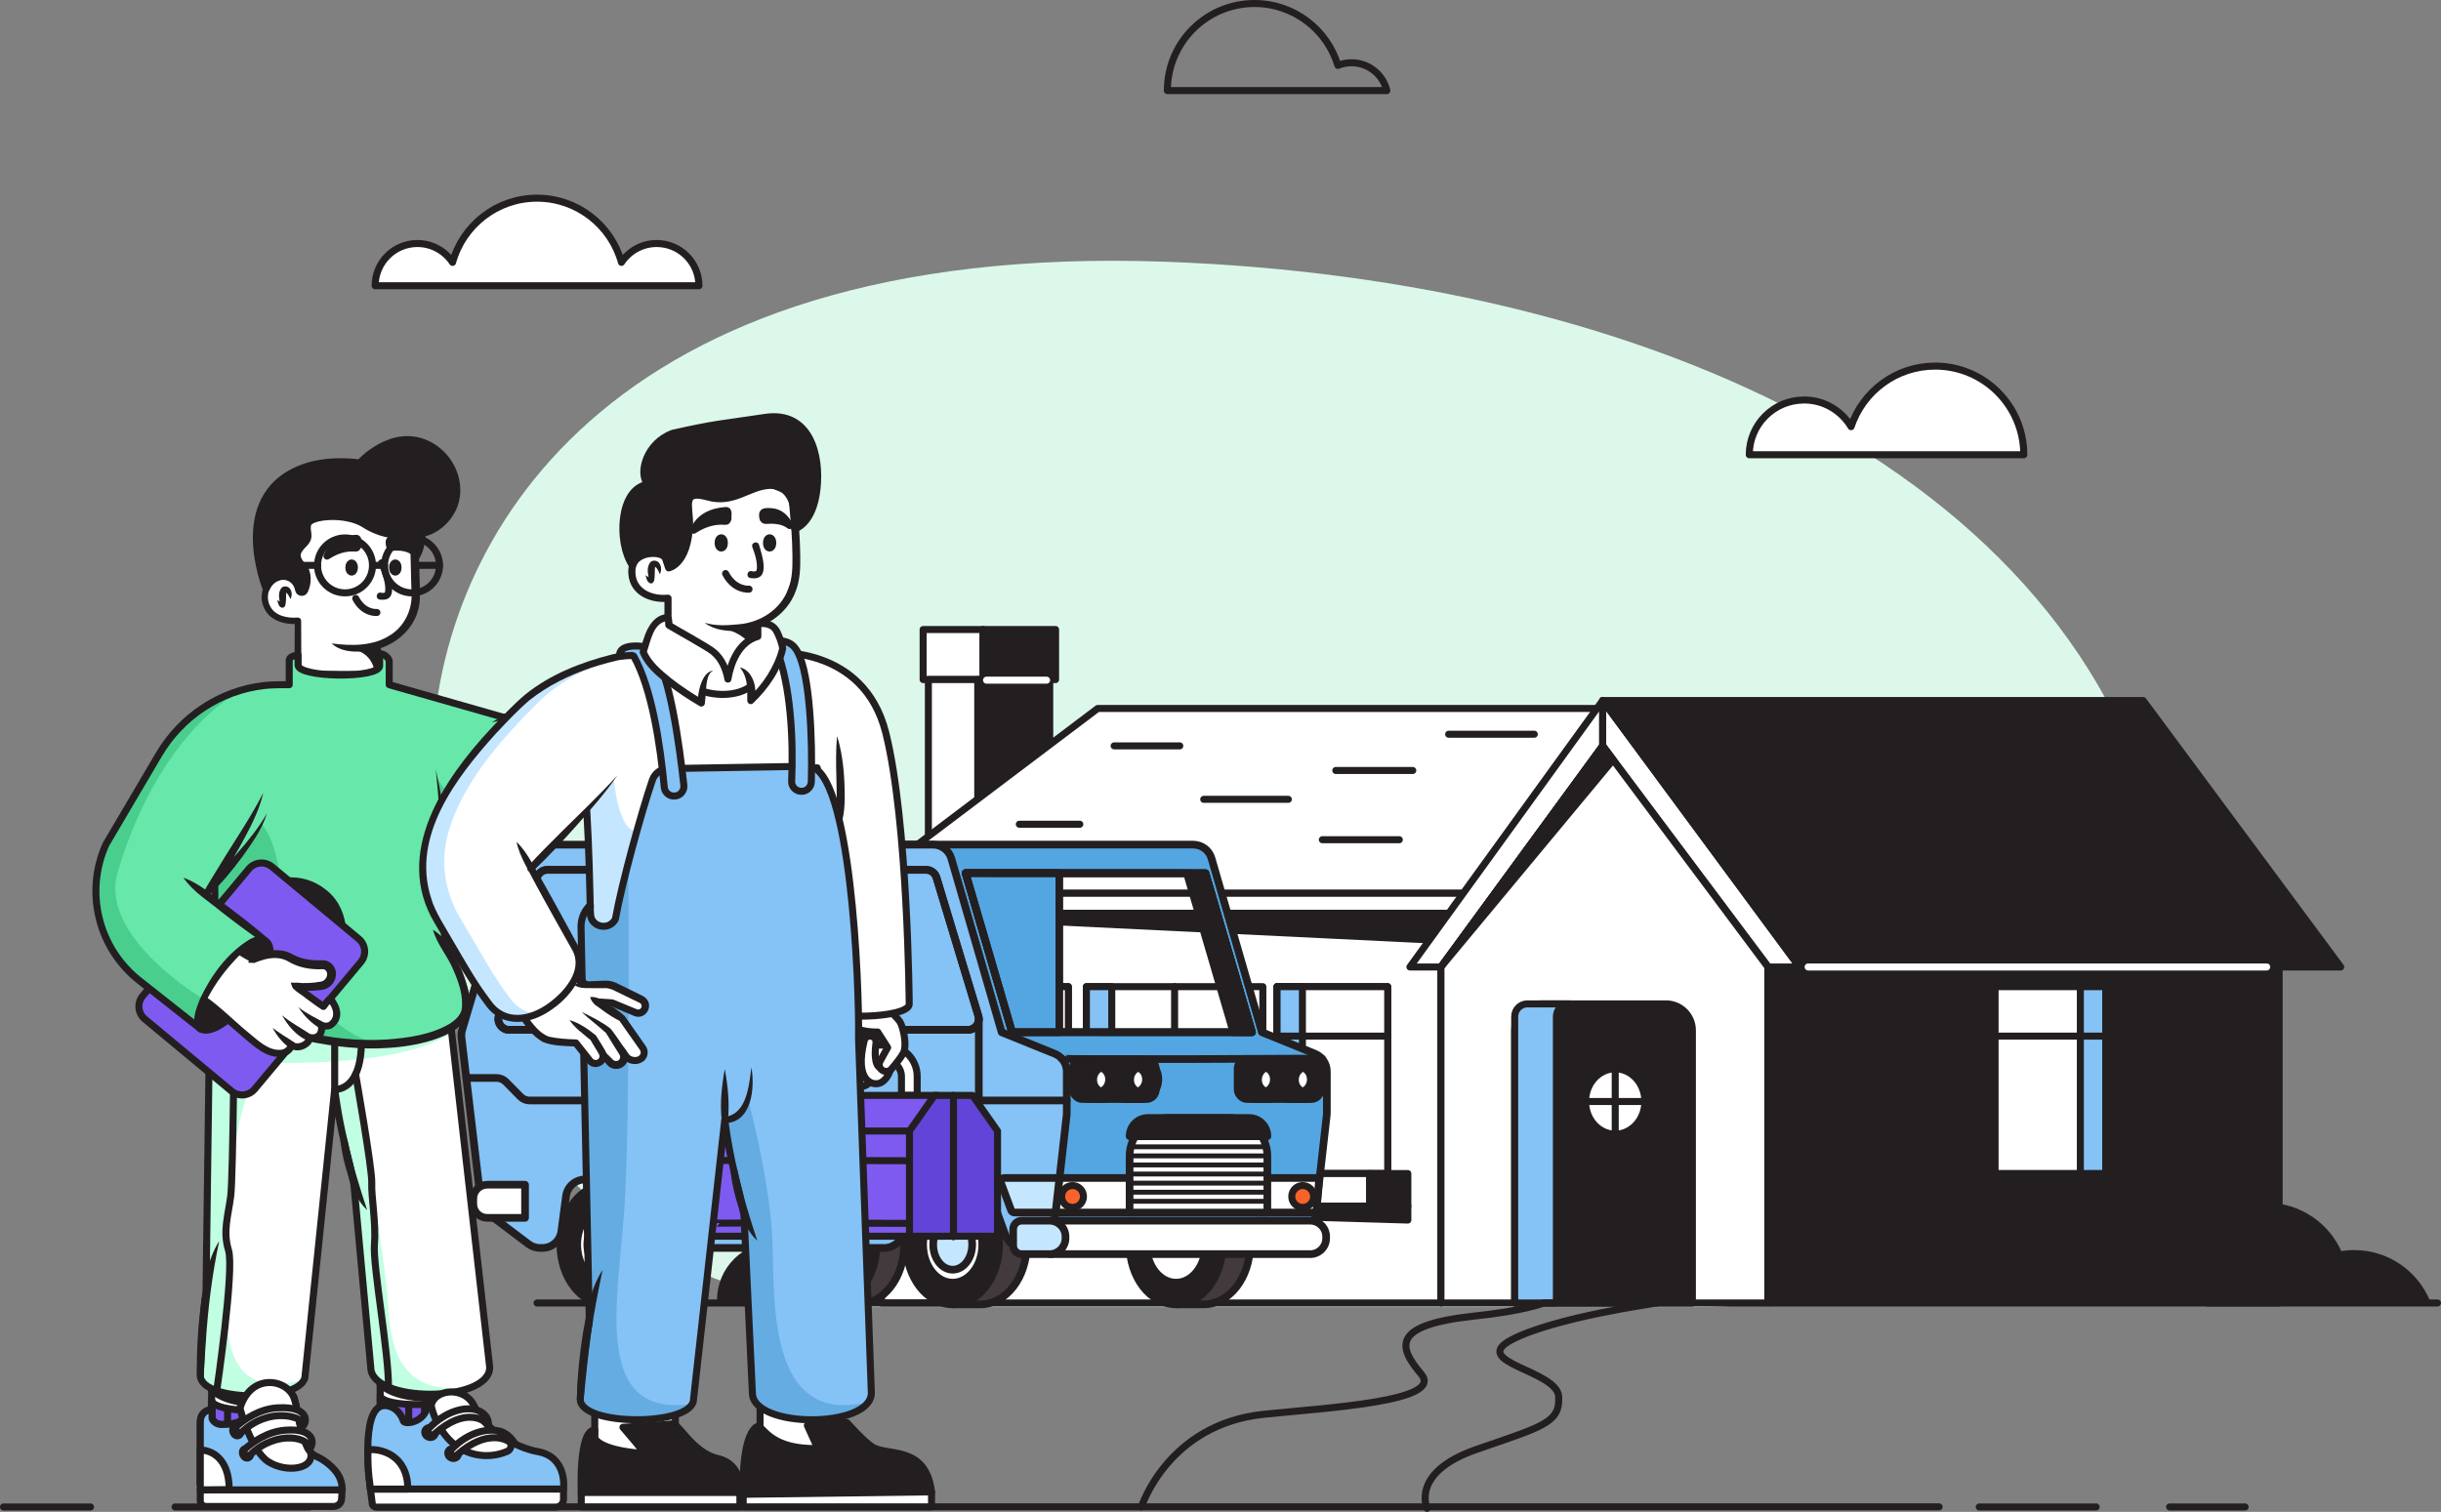 <?xml version="1.0" encoding="UTF-8"?>
<svg id="Layer_2" data-name="Layer 2" xmlns="http://www.w3.org/2000/svg" viewBox="0 0 693.77 429.83">
  <rect x="0" y="0" width="693.77" height="429.83" fill="#808080" stroke="none"/>
  <defs>
    <style>
      .cls-1 {
        fill: #6144d8;
      }

      .cls-1, .cls-2, .cls-3, .cls-4, .cls-5, .cls-6, .cls-7, .cls-8, .cls-9, .cls-10, .cls-11, .cls-12, .cls-13, .cls-14, .cls-15, .cls-16 {
        stroke-linecap: round;
        stroke-linejoin: round;
      }

      .cls-1, .cls-2, .cls-3, .cls-4, .cls-5, .cls-6, .cls-7, .cls-8, .cls-12 {
        stroke-width: 2px;
      }

      .cls-1, .cls-2, .cls-3, .cls-4, .cls-5, .cls-6, .cls-8, .cls-9, .cls-10, .cls-11, .cls-12, .cls-13, .cls-14, .cls-15, .cls-16 {
        stroke: #231f20;
      }

      .cls-2, .cls-11, .cls-17 {
        fill: #231f20;
      }

      .cls-3, .cls-14, .cls-18 {
        fill: #85c2f6;
      }

      .cls-4 {
        fill: #7f5af0;
      }

      .cls-5, .cls-15, .cls-19 {
        fill: #fff;
      }

      .cls-6 {
        fill: #ff4040;
      }

      .cls-7 {
        stroke: #fff;
      }

      .cls-7, .cls-8, .cls-16 {
        fill: none;
      }

      .cls-9, .cls-10, .cls-11, .cls-13, .cls-14, .cls-15, .cls-16 {
        stroke-width: 2.18px;
      }

      .cls-9, .cls-20 {
        fill: #c5e6ff;
      }

      .cls-10 {
        fill: #423a3d;
      }

      .cls-12 {
        fill: #f9632a;
      }

      .cls-13 {
        fill: #54a6e2;
      }

      .cls-21 {
        fill: #49ce8e;
      }

      .cls-21, .cls-18, .cls-17, .cls-20, .cls-22, .cls-23, .cls-24, .cls-19, .cls-25 {
        stroke-width: 0px;
      }

      .cls-22 {
        fill: #dcf8ea;
      }

      .cls-23 {
        fill: #c0ffe1;
      }

      .cls-24 {
        fill: #64ace2;
      }

      .cls-25 {
        fill: #67e8aa;
      }
    </style>
  </defs>
  <g id="Service_Providers" data-name="Service Providers">
    <g>
      <path class="cls-22" d="m482.22,371.6h-239.87c-119.38-6.71-119.8-145.92-119.38-158.6,1.91-58.28,47.93-144.4,208.41-138.58,136.3,4.95,263.49,60.5,284.6,173.34,2.39,12.77,1.44,25.54-2.23,38.12-14.73,50.51-69.41,85.71-131.51,85.71Z"/>
      <g>
        <path class="cls-2" d="m220.35,354.07c5.68,0,10.64,3.04,13.36,7.59,3.33-10.01,12.78-17.22,23.9-17.22,13.91,0,25.19,11.28,25.19,25.2h-46.9s-3.49,0-3.49,0h-27.63c0-8.59,6.96-15.56,15.56-15.56Z"/>
        <g>
          <rect class="cls-2" x="502.62" y="274.91" width="145.15" height="95.53"/>
          <g>
            <rect class="cls-5" x="262.37" y="178.97" width="17.03" height="14.23"/>
            <rect class="cls-5" x="263.86" y="193.2" width="14.06" height="51.69"/>
            <rect class="cls-2" x="277.92" y="193.2" width="20.43" height="51.69"/>
            <rect class="cls-2" x="279.4" y="178.97" width="20.61" height="14.23"/>
          </g>
          <polygon class="cls-5" points="458.85 201.42 311.98 201.42 242.42 253.95 458.85 253.95 458.85 201.42"/>
          <rect class="cls-5" x="242.42" y="253.95" width="216.43" height="5.72"/>
          <rect class="cls-5" x="250.52" y="259.67" width="159.02" height="110.77"/>
          <polygon class="cls-2" points="250.52 259.67 418.14 267.78 418.14 259.67 250.52 259.67"/>
          <rect class="cls-5" x="272.2" y="280.51" width="31.45" height="53.12"/>
          <rect class="cls-5" x="272.2" y="280.51" width="7.21" height="53.12"/>
          <rect class="cls-5" x="272.2" y="280.51" width="31.45" height="53.12"/>
          <rect class="cls-3" x="272.2" y="280.51" width="7.21" height="53.12"/>
          <rect class="cls-5" x="308.77" y="280.51" width="50.15" height="53.12"/>
          <rect class="cls-3" x="308.77" y="280.51" width="7.21" height="53.12"/>
          <line class="cls-5" x1="272.2" y1="308.98" x2="303.64" y2="308.98"/>
          <rect class="cls-5" x="362.96" y="280.51" width="31.45" height="53.12"/>
          <rect class="cls-5" x="362.96" y="280.51" width="7.21" height="53.12"/>
          <rect class="cls-5" x="362.96" y="280.51" width="31.45" height="53.12"/>
          <rect class="cls-3" x="362.96" y="280.51" width="7.21" height="53.12"/>
          <line class="cls-5" x1="362.96" y1="294.57" x2="394.41" y2="294.57"/>
          <rect class="cls-5" x="567.03" y="280.51" width="31.45" height="53.12"/>
          <rect class="cls-5" x="591.27" y="280.51" width="7.21" height="53.12"/>
          <rect class="cls-5" x="567.03" y="280.51" width="31.45" height="53.12"/>
          <rect class="cls-3" x="591.27" y="280.51" width="7.21" height="53.12"/>
          <line class="cls-5" x1="598.48" y1="294.57" x2="567.03" y2="294.57"/>
          <line class="cls-5" x1="333.84" y1="280.51" x2="333.84" y2="333.64"/>
          <rect class="cls-5" x="267.43" y="333.64" width="121.85" height="9.29"/>
          <rect class="cls-2" x="389.29" y="333.64" width="10.84" height="9.29"/>
          <polygon class="cls-2" points="267.43 342.93 400.13 346.86 400.13 342.93 267.43 342.93"/>
          <polygon class="cls-5" points="455.51 212.05 455.51 199.15 400.72 274.91 409.54 274.91 455.51 212.05"/>
          <polygon class="cls-5" points="455.51 212.05 455.51 199.15 511.43 274.91 502.62 274.91 455.51 212.05"/>
          <polygon class="cls-2" points="455.51 199.15 609.11 199.15 665.27 274.91 511.43 274.91 455.51 199.15"/>
          <polygon class="cls-5" points="502.44 370.44 409.54 370.44 409.54 274.91 455.51 212.05 502.44 274.91 502.44 370.44"/>
          <path class="cls-2" d="m473.48,285.4h-35.45c-4.16,0-7.53,3.37-7.53,7.53v77.52s50.5,0,50.5,0v-77.52c0-4.16-3.37-7.53-7.53-7.53Z"/>
          <path class="cls-3" d="m445.96,285.4h-11.85c-2,0-3.61,1.62-3.61,3.61v81.43h11.85v-81.43c0-2,1.62-3.61,3.61-3.61Z"/>
          <g>
            <ellipse class="cls-5" cx="459.07" cy="313.15" rx="8.43" ry="9.29"/>
            <line class="cls-5" x1="459.07" y1="303.86" x2="459.07" y2="322.44"/>
            <line class="cls-5" x1="450.64" y1="313.15" x2="467.5" y2="313.15"/>
          </g>
          <line class="cls-7" x1="513.9" y1="274.91" x2="644.24" y2="274.91"/>
          <line class="cls-5" x1="316.66" y1="212.05" x2="335.31" y2="212.05"/>
          <line class="cls-5" x1="342.12" y1="227.25" x2="366.17" y2="227.25"/>
          <line class="cls-5" x1="379.65" y1="219.05" x2="401.53" y2="219.05"/>
          <line class="cls-2" x1="289.71" y1="234.33" x2="306.9" y2="234.33"/>
          <line class="cls-2" x1="321.43" y1="243.21" x2="336.36" y2="243.21"/>
          <line class="cls-2" x1="375.83" y1="238.73" x2="397.7" y2="238.73"/>
          <line class="cls-2" x1="411.73" y1="208.74" x2="436.07" y2="208.74"/>
          <line class="cls-2" x1="263.95" y1="250.31" x2="278.95" y2="250.31"/>
          <polygon class="cls-2" points="409.54 274.91 458.47 216.01 455.51 212.05 409.54 274.91"/>
        </g>
        <path class="cls-2" d="m689.69,370.13c-3.37-8.07-11.33-13.74-20.62-13.74-1.45,0-2.87.14-4.24.41-3.34-8.13-11.33-13.86-20.66-13.86-12.33,0-22.33,10-22.33,22.33,0,1.67.19,3.3.54,4.87h67.32Z"/>
        <line class="cls-7" x1="280.39" y1="193.37" x2="297.46" y2="193.37"/>
      </g>
      <g>
        <path class="cls-8" d="m324.4,428.43s7.49-23.56,34.86-26.36c18.38-1.88,51.25-3.68,44.66-11.43-6.58-7.74-8.45-13.91,14.89-16.46,14.46-1.5,19.94-3.74,19.94-3.74h32.25s-29.43,4.11-41.46,10.5c-12.02,6.39,13.03,8.64,13.46,16.09s-4.44,8.49-23.33,15.03c-18.9,6.54-14.08,16.76-14.08,16.76"/>
        <line class="cls-6" x1="627.38" y1="370.44" x2="692.77" y2="370.44"/>
        <line class="cls-6" x1="273.36" y1="370.44" x2="152.63" y2="370.44"/>
        <g>
          <line class="cls-6" x1="551.13" y1="428.4" x2="107.1" y2="428.4"/>
          <line class="cls-6" x1="88.01" y1="428.43" x2="49.76" y2="428.43"/>
          <line class="cls-6" x1="25.72" y1="428.43" x2="1" y2="428.43"/>
          <line class="cls-6" x1="562.53" y1="428.43" x2="595.76" y2="428.43"/>
          <line class="cls-6" x1="616.64" y1="428.43" x2="638.11" y2="428.43"/>
        </g>
      </g>
      <g>
        <g>
          <path class="cls-10" d="m342.1,336.81h-7.85v3.34c-3.24,3.1-5.34,8.07-5.34,13.67s2.1,10.57,5.34,13.67v3.34h7.85c7.29,0,13.19-7.61,13.19-17s-5.91-17-13.19-17Z"/>
          <ellipse class="cls-11" cx="334.25" cy="353.82" rx="13.19" ry="17"/>
          <ellipse class="cls-15" cx="334.25" cy="353.82" rx="8.41" ry="10.84"/>
        </g>
        <path class="cls-13" d="m373.74,299.57l-15.09-6.11-14.31-49.41c-.67-2.33-2.81-3.93-5.24-3.93h-145.31c-2.41,0-4.54,1.59-5.23,3.9l-14.44,48.79c-.21.71-.27,1.45-.19,2.19l5.47,46.33c.17,1.48.94,2.82,2.13,3.71l11.45,8.64c.95.71,2.1,1.1,3.28,1.1h.65c2.74,0,5.05-2.03,5.4-4.74l1.32-9.98c.36-2.71,2.67-4.74,5.4-4.74h8.9c2.29,0,4.34,1.43,5.12,3.58l4.48,12.29c.78,2.15,2.83,3.58,5.12,3.58h135.29c2.77,0,5.1-2.08,5.42-4.84l3.72-32.91c.02-.2.03-.41.03-.61v-11.8c0-2.22-1.35-4.22-3.41-5.05Zm-86.08-6.13l-13.22-45.21,68.17.02,13.22,45.21-68.17-.02Z"/>
        <g>
          <path class="cls-10" d="m278.62,336.81h-7.85v3.34c-3.24,3.1-5.34,8.07-5.34,13.67s2.1,10.57,5.34,13.67v3.34h7.85c7.29,0,13.19-7.61,13.19-17s-5.91-17-13.19-17Z"/>
          <ellipse class="cls-11" cx="270.77" cy="353.82" rx="13.19" ry="17"/>
          <ellipse class="cls-15" cx="270.77" cy="353.82" rx="8.41" ry="10.84"/>
          <ellipse class="cls-9" cx="270.77" cy="353.82" rx="5.54" ry="7.15"/>
        </g>
        <g>
          <path class="cls-10" d="m243.79,336.81h-7.85v3.34c-3.24,3.1-5.34,8.07-5.34,13.67s2.1,10.57,5.34,13.67v3.34h7.85c7.29,0,13.19-7.61,13.19-17s-5.91-17-13.19-17Z"/>
          <ellipse class="cls-11" cx="235.94" cy="353.82" rx="13.19" ry="17"/>
          <ellipse class="cls-15" cx="235.94" cy="353.82" rx="8.41" ry="10.84"/>
        </g>
        <g>
          <path class="cls-10" d="m180.31,336.81h-7.85v3.34c-3.24,3.1-5.34,8.07-5.34,13.67s2.1,10.57,5.34,13.67v3.34h7.85c7.29,0,13.19-7.61,13.19-17s-5.91-17-13.19-17Z"/>
          <ellipse class="cls-11" cx="172.46" cy="353.82" rx="13.19" ry="17"/>
          <ellipse class="cls-15" cx="172.46" cy="353.82" rx="8.41" ry="10.84"/>
          <ellipse class="cls-9" cx="172.46" cy="353.82" rx="5.54" ry="7.15"/>
        </g>
        <path class="cls-14" d="m251.3,354.78h-61.41c-2.29,0-4.34-1.43-5.12-3.58l-4.48-12.29c-.78-2.15-2.83-3.58-5.12-3.58h-8.9c-2.74,0-5.05,2.03-5.4,4.74l-1.32,9.98c-.36,2.71-2.67,4.74-5.4,4.74h-.65c-1.18,0-2.34-.39-3.28-1.1l-11.45-8.64c-1.19-.9-1.96-2.24-2.13-3.71l-5.47-46.33c-.09-.73-.02-1.48.19-2.19l14.44-48.79c.69-2.32,2.81-3.9,5.23-3.9h114.11c2.43,0,4.56,1.6,5.24,3.93l14.31,49.41,15.09,6.11c2.06.83,3.41,2.83,3.41,5.05v11.8c0,.2-.01.41-.03.61l-3.72,32.91c-.31,2.76-2.64,4.84-5.42,4.84h-3.12c-2.29,0-4.34-1.43-5.12-3.58l-4.48-12.29c-.78-2.15-2.83-3.58-5.12-3.58h-9.73c-2.23,0-4.24,1.36-5.07,3.44l-4.99,12.57c-.82,2.08-2.83,3.44-5.07,3.44Z"/>
        <path class="cls-14" d="m144.72,292.79h130.39c2.07,0,3.55-1.99,2.95-3.97l-11.9-39.34c-.39-1.3-1.59-2.19-2.95-2.19h-107.63c-1.39,0-2.6.93-2.97,2.26l-10.86,39.34c-.54,1.96.93,3.9,2.97,3.9Z"/>
        <path class="cls-16" d="m234.4,247.29v92.11c0,1.24,1.01,2.25,2.25,2.25h18.84c.82,0,1.58-.45,1.97-1.17l4.24-7.79c.39-.72,1.15-1.17,1.97-1.17h12.27c1.24,0,2.25-1.01,2.25-2.25v-39.72"/>
        <polyline class="cls-16" points="187.28 247.29 187.28 292.79 187.28 341.52"/>
        <path class="cls-16" d="m303.16,312.87h-152.6c-1.01,0-1.97-.4-2.67-1.12l-4.1-4.17c-.71-.72-1.67-1.12-2.67-1.12h-8.56"/>
        <line class="cls-15" x1="260.22" y1="341.64" x2="181.28" y2="341.64"/>
        <polygon class="cls-11" points="337.35 248.25 350.57 293.46 355.83 293.46 342.61 248.25 274.44 248.23 274.44 248.23 337.35 248.25"/>
        <path class="cls-15" d="m138.44,336.81h10.79v9.42h-10.79c-2.17,0-3.93-1.76-3.93-3.93v-1.55c0-2.17,1.76-3.93,3.93-3.93Z"/>
        <path class="cls-15" d="m298.47,347.04h73.91c2.5,0,4.53,2.03,4.53,4.53v.45c0,2.5-2.03,4.53-4.53,4.53h-73.91v-9.51h0Z"/>
        <g>
          <rect class="cls-15" x="304.92" y="301.12" width="23.57" height="11.34" rx="2.65" ry="2.65"/>
          <g>
            <path class="cls-11" d="m323.57,310.53c1-1.3,1.47-3.09,1.12-4.88-.17-.88-.52-1.65-.99-2.3l.04-2h-3.98v.05c-.29.02-.59.06-.89.14-2.64.7-4.31,3.69-3.73,6.66.48,2.49,2.4,4.19,4.56,4.26h0s.01,0,.01,0c.08,0,.16,0,.24,0h3.59l.03-1.93Z"/>
            <ellipse class="cls-15" cx="323.75" cy="306.93" rx="5.54" ry="4.89" transform="translate(-4.6 608.93) rotate(-86.08)"/>
            <ellipse class="cls-15" cx="323.75" cy="306.93" rx="4.44" ry="3.92" transform="translate(-4.6 608.93) rotate(-86.08)"/>
            <path class="cls-11" d="m327.58,305.91c-.46-2.39-2.56-3.86-4.67-3.3-.06.02-.12.04-.19.06,1.3.44,2.35,1.63,2.66,3.24.45,2.32-.8,4.63-2.81,5.29.63.21,1.32.25,2.01.06,2.12-.57,3.46-2.96,2.99-5.35Z"/>
          </g>
          <g>
            <path class="cls-11" d="m324.15,310.53c1-1.3,1.47-3.09,1.12-4.88-.17-.88-.52-1.65-.99-2.3l.04-2h-3.98v.05c-.29.02-.59.06-.89.14-2.64.7-4.31,3.69-3.73,6.66.48,2.49,2.4,4.19,4.56,4.26h0s.01,0,.01,0c.08,0,.16,0,.24,0h3.59l.03-1.93Z"/>
            <ellipse class="cls-15" cx="324.33" cy="306.93" rx="5.54" ry="4.89" transform="translate(-4.06 609.52) rotate(-86.08)"/>
            <ellipse class="cls-15" cx="324.33" cy="306.93" rx="3.53" ry="3.12" transform="translate(-4.06 609.52) rotate(-86.08)"/>
            <path class="cls-11" d="m327.38,306.12c-.37-1.9-2.03-3.07-3.71-2.62-.05.01-.1.03-.15.05,1.03.35,1.87,1.3,2.12,2.57.36,1.84-.64,3.68-2.23,4.2.5.17,1.05.19,1.6.05,1.68-.45,2.75-2.35,2.38-4.25Z"/>
          </g>
          <g>
            <path class="cls-11" d="m313.65,310.53c1-1.3,1.47-3.09,1.12-4.88-.17-.88-.52-1.65-.99-2.3l.04-2h-3.98v.05c-.29.02-.59.06-.89.14-2.64.7-4.31,3.69-3.73,6.66.48,2.49,2.4,4.19,4.56,4.26h0s.01,0,.01,0c.08,0,.16,0,.24,0h3.59l.03-1.93Z"/>
            <ellipse class="cls-15" cx="313.84" cy="306.93" rx="5.54" ry="4.89" transform="translate(-13.84 599.04) rotate(-86.08)"/>
            <ellipse class="cls-15" cx="313.84" cy="306.93" rx="3.53" ry="3.12" transform="translate(-13.84 599.04) rotate(-86.08)"/>
            <path class="cls-11" d="m316.88,306.12c-.37-1.9-2.03-3.07-3.71-2.62-.05.01-.1.03-.15.05,1.03.35,1.87,1.3,2.12,2.57.36,1.84-.64,3.68-2.23,4.2.5.17,1.05.19,1.6.05,1.68-.45,2.75-2.35,2.38-4.25Z"/>
          </g>
        </g>
        <g>
          <rect class="cls-15" x="351.76" y="301.12" width="23.57" height="11.34" rx="2.65" ry="2.65"/>
          <g>
            <path class="cls-11" d="m370.41,310.53c1-1.3,1.47-3.09,1.12-4.88-.17-.88-.52-1.65-.99-2.3l.04-2h-3.98v.05c-.29.02-.59.06-.89.14-2.64.7-4.31,3.69-3.73,6.66.48,2.49,2.4,4.19,4.56,4.26h0s.01,0,.01,0c.08,0,.16,0,.24,0h3.59l.03-1.93Z"/>
            <ellipse class="cls-15" cx="370.59" cy="306.93" rx="5.54" ry="4.89" transform="translate(39.04 655.66) rotate(-86.08)"/>
            <ellipse class="cls-15" cx="370.59" cy="306.93" rx="4.44" ry="3.92" transform="translate(39.04 655.66) rotate(-86.08)"/>
            <path class="cls-11" d="m374.42,305.9c-.46-2.39-2.56-3.86-4.67-3.3-.06.02-.12.04-.19.06,1.3.44,2.35,1.63,2.66,3.24.45,2.32-.8,4.63-2.81,5.29.63.21,1.32.25,2.01.06,2.12-.57,3.46-2.96,2.99-5.35Z"/>
          </g>
          <g>
            <path class="cls-11" d="m370.99,310.53c1-1.3,1.47-3.09,1.12-4.88-.17-.88-.52-1.65-.99-2.3l.04-2h-3.98v.05c-.29.02-.59.06-.89.14-2.64.7-4.31,3.69-3.73,6.66.48,2.49,2.4,4.19,4.56,4.26h0s.01,0,.01,0c.08,0,.16,0,.24,0h3.59l.03-1.93Z"/>
            <ellipse class="cls-15" cx="371.17" cy="306.93" rx="5.54" ry="4.89" transform="translate(39.58 656.25) rotate(-86.08)"/>
            <ellipse class="cls-15" cx="371.17" cy="306.93" rx="3.53" ry="3.12" transform="translate(39.58 656.25) rotate(-86.08)"/>
            <path class="cls-11" d="m374.22,306.12c-.37-1.9-2.03-3.07-3.71-2.62-.05.01-.1.03-.15.05,1.03.35,1.87,1.3,2.12,2.57.36,1.84-.64,3.68-2.23,4.2.5.17,1.05.19,1.6.05,1.68-.45,2.75-2.35,2.38-4.25Z"/>
          </g>
          <g>
            <path class="cls-11" d="m360.49,310.53c1-1.3,1.47-3.09,1.12-4.88-.17-.88-.52-1.65-.99-2.3l.04-2h-3.98v.05c-.29.02-.59.06-.89.14-2.64.7-4.31,3.69-3.73,6.66.48,2.49,2.4,4.19,4.56,4.26h0s.01,0,.01,0c.08,0,.16,0,.24,0h3.59l.03-1.93Z"/>
            <ellipse class="cls-15" cx="360.68" cy="306.93" rx="5.54" ry="4.89" transform="translate(29.8 645.77) rotate(-86.08)"/>
            <ellipse class="cls-15" cx="360.68" cy="306.93" rx="3.53" ry="3.12" transform="translate(29.8 645.77) rotate(-86.08)"/>
            <path class="cls-11" d="m363.72,306.12c-.37-1.9-2.03-3.07-3.71-2.62-.05.01-.1.03-.15.05,1.03.35,1.87,1.3,2.12,2.57.36,1.84-.64,3.68-2.23,4.2.5.17,1.05.19,1.6.05,1.68-.45,2.75-2.35,2.38-4.25Z"/>
          </g>
        </g>
        <polygon class="cls-15" points="299.99 344.72 321.25 344.72 321.25 334.9 301.1 334.9 299.99 344.72"/>
        <path class="cls-9" d="m299.99,344.72h-11.67c-.42,0-.79-.26-.94-.65l-2.91-7.82c-.24-.66.24-1.35.94-1.35h15.7l-1.11,9.82Z"/>
        <circle class="cls-15" cx="304.83" cy="340.16" r="2.29"/>
        <circle class="cls-12" cx="304.83" cy="340.16" r="3.11"/>
        <polygon class="cls-15" points="374.14 344.72 357.15 344.72 357.15 334.9 374.95 334.9 374.14 344.72"/>
        <circle class="cls-15" cx="370.25" cy="340.16" r="2.29"/>
        <circle class="cls-12" cx="370.25" cy="340.16" r="3.11"/>
        <polygon class="cls-13" points="301.08 248.24 301.08 293.46 287.66 293.46 274.44 248.23 301.08 248.24"/>
        <path class="cls-9" d="m290.4,347.04h7.9c2.5,0,4.53,2.03,4.53,4.53v.45c0,2.5-2.03,4.53-4.53,4.53h-7.9c-1.35,0-2.44-1.09-2.44-2.44v-4.63c0-1.35,1.09-2.44,2.44-2.44Z"/>
        <g>
          <path class="cls-15" d="m331.88,317.84h17.49c5.98,0,10.83,4.85,10.83,10.83v16.06h-39.15v-16.06c0-5.98,4.85-10.83,10.83-10.83Z"/>
          <path class="cls-11" d="m355.01,317.84h-28.75c-2.87,0-5.2,2.33-5.2,5.2h39.15c0-2.87-2.33-5.2-5.2-5.2Z"/>
          <rect class="cls-17" x="321.06" y="325.34" width="39.15" height="1.39"/>
          <rect class="cls-17" x="321.06" y="327.92" width="39.15" height="1.39"/>
          <rect class="cls-17" x="321.06" y="330.5" width="39.15" height="1.39"/>
          <rect class="cls-17" x="321.06" y="333.08" width="39.15" height="1.39"/>
          <rect class="cls-17" x="321.06" y="335.67" width="39.15" height="1.39"/>
          <rect class="cls-17" x="321.06" y="338.25" width="39.15" height="1.39"/>
          <rect class="cls-17" x="321.06" y="340.83" width="39.15" height="1.39"/>
        </g>
        <path class="cls-16" d="m144.72,292.79h130.39c2.07,0,3.55-1.99,2.95-3.97l-11.9-39.34c-.39-1.3-1.59-2.19-2.95-2.19h-107.63c-1.39,0-2.6.93-2.97,2.26l-10.86,39.34c-.54,1.96.93,3.9,2.97,3.9Z"/>
        <polygon class="cls-16" points="287.66 293.44 274.44 248.23 342.61 248.25 355.83 293.46 287.66 293.44"/>
        <path class="cls-15" d="m301.72,300.94c.34.41,73.99,0,73.99,0"/>
      </g>
      <g>
        <g>
          <path class="cls-2" d="m120.1,149.84s.08,6.73-2.32,8.99l-.12-7.44,2.44-1.55Z"/>
          <g>
            <path class="cls-19" d="m107.78,183.03v8.66h-23.1v-15.24s-8.66,1-9.41-6.3c-.36-3.46,2.34-6.3,5.22-6.3,1.88,0,3.27,1.02,4.19,2.82v-5.41s-1.16-19.52-1.16-19.52l15.51-.49s18.71,8.72,18.65,8.49.28,11.48.48,19.01c.25,9.22-7.08,15.34-16.3,15.46-3.16.14-5.66-.33-7.59-1.32"/>
            <path class="cls-17" d="m107.78,183.03c1.13,2.43.81,6.05.9,8.66,0,.5-.4.9-.9.9-3.85.03-7.7.11-11.55.1h-11.55c-.54,0-.98-.45-.98-.99,0,0,.07-15.24.07-15.24,0,0,1.02.91,1.02.91-3.68.31-8.01-.8-9.68-4.41-2.61-5.05,1.87-11.86,7.65-9.49,1.27.6,2.16,1.7,2.73,2.82l-1.69.41c.14-7.09-.81-17.71-1.16-24.88-.03-.49.35-.92.84-.95.02-.02,15.51-.48,15.53-.49,1.51.4,18.09,8.02,18.88,8.26,0,0-.09-.01-.09-.01.88-.39-2.4.27-.81,2.07,3.56-1.07,1.05-.5,1.84-.82,0,1.26.14,5.17.17,6.55.06,3.24.42,10.52.33,13.68-.23,8.57-7.92,14.78-16.13,15.09-3.09.21-6.59-.03-8.93-2.28,5.72.77,11.88.8,16.78-2.44,4.24-2.74,6.35-7.7,5.89-12.66,0,0-.07-2.26-.07-2.26l-.22-9.06c-.03-1.53-.14-5.3-.12-6.8.79-.33-1.72.22,1.85-.85,1.58,1.8-1.72,2.47-.84,2.08l-.12-.02c-.14-.04-.12-.03-.21-.06-6.31-2.74-12.38-5.76-18.55-8.76,0,0,.41.08.4.08,0,0-15.51.49-15.51.49l.86-.95c.25,4.18.87,14.69,1.11,18.72.1,2.08.03,4.18.05,6.27,0,.49-.39.9-.88.9-.35,0-.66-.2-.81-.49-.84-1.8-2.67-2.79-4.55-2.14-2.9.92-3.95,4.62-2.61,7.24,1.34,2.87,4.9,3.59,7.85,3.36.54-.06,1.02.37,1.02.91,0,0,.07,15.24.07,15.24,0,0-.98-.98-.98-.98,6.83-.07,16.38.02,23.1.09,0,0-.9.9-.9.9.07-2.64-.21-6.21.9-8.66h0Z"/>
          </g>
          <path class="cls-2" d="m84.87,167.68c.16.84,1.3,1.01,1.68.25.96-1.92,1.23-5.14-.51-7.01-2.42-2.6-1.87-4.08.34-6.3s.43-3.32,1.11-5.66,10.64-3.28,15.95,0c8.17,5.45,17.27,2.51,17.27,2.51,4.25-1,10.53-6.53,8.85-14.8-.88-4.35-3.72-8.11-7.66-10.16-10.32-5.36-19.69,5.13-19.69,5.13,0,0-7.15-1.23-14.29.77-23.78,6.98-12.27,34.96-12.27,34.96h0c.83-2.08,2.79-3.53,4.84-3.53,1.21,0,2.21.42,3.02,1.2.73.7,1.17,1.64,1.36,2.63h0Z"/>
          <g>
            <ellipse class="cls-2" cx="112.35" cy="161.35" rx=".79" ry="1.31"/>
            <ellipse class="cls-2" cx="99.94" cy="161.35" rx=".79" ry="1.31"/>
            <path class="cls-8" d="m107.12,174.13s-3.73.39-6.02-4"/>
            <path class="cls-2" d="m110.59,154.16l.07.75c.04.41.4.72.81.68,1.35-.13,4.22-.19,6.07,1.3-1.92-3.72-4.53-3.67-6.26-3.55-.42.03-.73.4-.69.82Z"/>
            <path class="cls-2" d="m101.73,154.92c-.08-.84.14-1.19-.07-1.62-.08-.17-.26-.28-.46-.26-1.25.12-6.31.4-8.26,5.06,4-2.59,6.84-2.34,8.25-2.29.34.01.58-.55.55-.89Z"/>
            <circle class="cls-8" cx="117.1" cy="160.74" r="7.81"/>
            <circle class="cls-8" cx="98.06" cy="160.74" r="7.81"/>
            <line class="cls-8" x1="109.29" y1="160.74" x2="105.87" y2="160.74"/>
            <path class="cls-8" d="m90.25,160.74h-7.32c-1.01,0-1.97.44-2.63,1.19l-1.47,1.68"/>
            <line class="cls-8" x1="124.91" y1="160.74" x2="117.82" y2="160.74"/>
            <path class="cls-17" d="m109.42,159.66c.97,3.07,4.83,11.74-1.6,10.78-1.27-.34-.81-2.23.48-1.94.31.09.92.15,1.13-.14.4-2.17-.84-5.66-1.85-7.94-.58-1.27,1.37-2.08,1.85-.76h0Z"/>
            <path class="cls-17" d="m82.57,170.33c-.35-.63-.72-1.6-1.28-1.88-.09-.02-.11,0-.15.03-.08.03.19.03.23-.05.06-.06-.06.32-.05.67-.07.85.06,2.08-.28,3.12-.51,1.03-1.52.47-1.82-.25-.21-.46-.34-.9-.38-1.39.41.25.77.54,1.13.75.15.1.38.21.37.14-.17-.14-.59.02-.67.28-.06,0-.04-.07-.06-.12-.2-1.4-.74-2.95.35-4.45.64-.72,1.87-.56,2.42.14.73,1.01.6,2.02.2,3.02h0Z"/>
          </g>
          <path class="cls-17" d="m98.6,184.28s7.55.16,7.93,7.57h1.25s0-8.32,0-8.32c0,0-4.24,1.39-9.18.76Z"/>
        </g>
        <g>
          <g>
            <polygon class="cls-5" points="60.13 392.66 60.24 411.52 83.33 408.33 82.45 391.39 60.13 392.66"/>
            <path class="cls-2" d="m60.14,394.98s4.52,6.26,22.3,3.09l-.37-4.19-21.94,1.1Z"/>
            <g>
              <path class="cls-4" d="m82.35,397.89c0,4.12-22.26,4.12-22.26,0v8.79s22.26,2.45,22.26,2.45v-11.24Z"/>
              <line class="cls-4" x1="78.23" y1="400.36" x2="78.23" y2="411.76"/>
              <line class="cls-4" x1="73.71" y1="400.85" x2="73.71" y2="412.25"/>
              <line class="cls-4" x1="69.2" y1="401.34" x2="69.2" y2="412.74"/>
              <line class="cls-4" x1="64.68" y1="400.85" x2="64.68" y2="413.24"/>
            </g>
          </g>
          <g>
            <path class="cls-5" d="m69.03,403.13c-.6,1.96-5.66,1.85-5.66,1.85-1.2.17-2.73-.56-3.1-1.71v-2.5c-.47-.05-3.34.25-3.34,3.63v17.47"/>
            <path class="cls-5" d="m56.93,423.57h13.37s26.86,0,26.86,0c.04,1.01-.01,1.95-.09,2.72,0,.05-.02.09-.03.14-.01.09-.03.18-.05.26-.15.49-.46.91-.87,1.19-.03.02-.06.05-.1.07-.04.02-.08.04-.12.06-.32.17-.67.27-1.05.27h-26.15s-10.18,0-10.18,0c-.88,0-1.6-.72-1.6-1.6v-3.12Z"/>
            <path class="cls-3" d="m97.16,423.57h-26.86s-11.66,0-11.66,0c-.95,0-1.71-.77-1.71-1.71v-17.47c0-3.38,2.87-3.68,3.34-3.63v2.5c.36,1.16,1.9,1.89,3.1,1.71,0,0,5.06.11,5.66-1.85l-.82-2.77c3.95-10.3,15.06-6.08,15.5-2.51.89,2.98.82,13.71,6.23,16.22.69.32,1.37.66,2,1.09,4.43,3.04,5.31,5.85,5.33,8.41"/>
            <path class="cls-5" d="m56.93,423.57v-11.31c2.95-.07,8.23,2.17,8.21,11.23l-8.21.08Z"/>
          </g>
          <g>
            <g>
              <polygon class="cls-5" points="108.03 392.66 108.14 411.52 132.08 408.33 131.17 391.39 108.03 392.66"/>
              <path class="cls-2" d="m108.04,393.48s5.06,6.24,23.49,3.07l-.38-4.19-23.11,1.12Z"/>
              <path class="cls-4" d="m130.13,396.31c0,3.8-22.08,4.1-22.08.3v11.6s22.08-2.45,22.08-2.45v-9.44Z"/>
              <line class="cls-4" x1="125.19" y1="398.64" x2="125.19" y2="410.04"/>
              <line class="cls-4" x1="120.67" y1="399.13" x2="120.67" y2="410.53"/>
              <line class="cls-4" x1="116.16" y1="399.63" x2="116.16" y2="411.03"/>
              <line class="cls-4" x1="111.64" y1="399.13" x2="111.64" y2="411.52"/>
            </g>
            <g>
              <path class="cls-3" d="m160.15,423.35h-54.89s-3.24-23.33,3.87-23.74c2.22-.13,4.65,1.55,5.53,4.42.49,1.03,6.08.42,6.81-4.34.73-4.77,10.14-5.9,12.98.42s12.44,11.54,18.33,12.57c8.62,1.5,7.38,10.68,7.38,10.68Z"/>
              <path class="cls-5" d="m106.84,428.47h51.1c1.23,0,2.22-.99,2.22-2.22v-2.9s-54.89,0-54.89,0l.53,4.07c0,.58.47,1.04,1.04,1.04Z"/>
              <path class="cls-5" d="m104.6,412.17c-.26,5.77.73,11.18.73,11.18h10.57c.02-9.77-7.81-11.61-11.3-11.18Z"/>
            </g>
          </g>
        </g>
        <g>
          <path class="cls-19" d="m59.61,287.94l-1.06,79.4c-.88,5.18-1.35,16.3-1.62,23.66,0,7.79,29.79,7.79,29.79,0l8.4-81.3c1.25,9.66,2.96,15.98,4.28,21.36l1.19,5.72,4.78,51.93c0,10.22,33.81,10.22,33.81,0l-12.13-106.76-61.2-2.58-6.25,8.58Z"/>
          <path class="cls-23" d="m96.12,309.64s4.42-1.51,4.94-4.98c.11,1.88.06,2.83-.04,3.29h.04s8.74,50.94,9.35,64.27c.61,13.33,5.32,23.62,20.4,22.32,1.2-.1,2.2-.12,3.04-.07-9.53,3.8-28.47,1.88-28.47-5.77l-4.78-51.93-1.19-5.72c-1.22-4.97-2.77-10.76-3.99-19.24l.71-2.19Z"/>
          <path class="cls-23" d="m59.61,287.94l6.25-8.58,47.09,1.99,15.4,11.92s-7.72,9.18-50.05,8.95c-11.66-.31-13.87,42.21-13.34,53.24.54,11.03-7.15,44.39,20.89,36.9.15.06.3.11.44.17-3.64,6.21-29.35,5.7-29.35-1.53.27-7.36.74-18.48,1.62-23.66l1.06-79.4Z"/>
          <path class="cls-8" d="m59.61,287.94l-1.06,79.4c-.88,5.18-1.35,16.3-1.62,23.66,0,7.79,29.79,7.79,29.79,0l8.4-81.3c1.25,9.66,2.96,15.98,4.28,21.36l1.19,5.72,4.78,51.93c0,10.22,33.81,10.22,33.81,0l-12.13-106.76-61.2-2.58-6.25,8.58Z"/>
          <path class="cls-17" d="m55.97,391c-.12-6.51.25-13,1.06-19.45.91-6.4,1.75-13.15,5.28-18.74-2.02,9.47-3.18,18.96-3.81,28.6-.22,3.2-.44,6.42-.6,9.62-.07,1.21-1.87,1.2-1.92-.02h0Z"/>
          <path class="cls-17" d="m98.75,324.2c1.42,6.76,3.43,13.26,5.61,19.84-2.67-2.45-4.03-5.89-5.21-9.21-1.14-3.36-1.97-6.78-2.37-10.32-.06-.55.34-1.04.88-1.1.52-.06.99.3,1.09.8h0Z"/>
          <path class="cls-8" d="m66.64,286.55s-.38,47.99-1.06,53.45c-.68,5.46-2.32,9.96-.63,15.46,1.7,5.5-3.35,39.87-3.35,39.87"/>
          <path class="cls-8" d="m77.53,286.74c.05,0,1.33,14.8-10.9,15.18"/>
          <path class="cls-8" d="m95.12,295.25v14.45s8.05.85,7.58-14.96"/>
          <path class="cls-8" d="m110.41,394.46c.12-9.86-4.49-34.64-3.99-40.71.5-6.07-.93-13.56-.76-17.44.17-3.89-4.6-30.91-4.6-30.91"/>
          <path class="cls-8" d="m75.9,296.15c-.38-.15-9.34-.16-9.34-.16"/>
        </g>
        <g>
          <g>
            <path class="cls-5" d="m76.31,415.6c-5.07-3.23-8.1-15.24-8.1-15.24,3.19-10.56,14.3-8.24,15.61-2.07.89,2.33,1.37,10.32,4.41,14.51,0,0,0,0,0,0,1.38,4.92-6.85,6.01-11.92,2.79Z"/>
            <ellipse class="cls-2" cx="67.3" cy="406.86" rx="1.1" ry="1.38" transform="translate(-157.44 61.09) rotate(-23.63)"/>
            <ellipse class="cls-2" cx="70.06" cy="413.18" rx="1.1" ry="1.38" transform="translate(-159.74 62.73) rotate(-23.63)"/>
            <path class="cls-5" d="m67.31,407h0c.49.4,1.19.37,1.65-.06,1.32-1.25,4.33-3.63,8.75-4.32,4.45-.66,7.18.85,7.25.93.25.97.6,2.74.5,2.34,1.76-.49,3.44-6.19-6.53-5.65-5.23.28-9.5,3.37-11.42,5.02-.59.51-.58,1.43.03,1.92"/>
            <path class="cls-5" d="m69.62,413.56h0c.5.39,1.2.35,1.64-.09,1.3-1.28,4.27-3.71,8.67-4.47,4.44-.74,6.77.88,6.84.96.27.96,1.08,2.56.97,2.17,1.46-.9,2.58-6.21-6.63-5.53-5.22.38-9.44,3.54-11.33,5.23-.58.52-.55,1.44.06,1.92"/>
          </g>
          <g>
            <path class="cls-5" d="m144.18,412.62c1.31-.56,1.42-2.46.18-3.18-4.01-2.32-7.8-5.64-9.39-9.34-2.71-6.33-11.71-5.19-12.41-.43,0,0,.88,4.89,4.66,9.16,4.3,4.86,11.1,6.3,16.95,3.79h0Z"/>
            <ellipse class="cls-2" cx="122.22" cy="407.28" rx="1.38" ry="1.52" transform="translate(-297.88 341.44) rotate(-64.39)"/>
            <ellipse class="cls-2" cx="128.76" cy="413.24" rx="1.38" ry="1.52" transform="translate(-299.53 350.72) rotate(-64.39)"/>
            <g>
              <path class="cls-5" d="m128.27,412.1c4.87-5.1,10.55-6.13,13.83-5.2,2.9.82,4.24,3.57,4.39,3.67l-1.87-.77c-.25-.17-5.96-3.92-14.66,3.78-.85,1.06-2.54-.43-1.69-1.48Z"/>
              <path class="cls-5" d="m121.85,406.14c4.87-5.1,10.63-6.4,13.83-5.2,3.77,1.42,3.05,4.36,3.2,4.46l-1.26-1.29c-.25-.17-5.38-4.18-14.07,3.52-.85,1.06-2.54-.43-1.69-1.48Z"/>
            </g>
          </g>
        </g>
        <g>
          <g>
            <path class="cls-19" d="m188.32,181.66c1.76.7,2.65,2.67,1.99,4.45-.73,1.95-1.9,4.48-3.66,6.68.69-.02,14.17-4.67,19.3-6.45,1.12-.39,2.35.11,2.89,1.17.64,1.26.04,2.79-1.27,3.29l-10.49,3.98,13.67-1.84c1.37-.18,2.65.74,2.9,2.11.27,1.45-.72,2.82-2.17,3.04l-13.45,2.01,11.6-.15c1.16-.01,2.16.83,2.33,1.98.21,1.38-.83,2.64-2.22,2.69l-13.19.46,9.81,2.02c.96.2,1.61,1.1,1.49,2.07-.12.98-.97,1.71-1.96,1.66l-14.5-.71c-3.84,2.16-6.57,2.28-8.23,1.98l.11.22-4.33,2.52-8.53-15.45,4.59-3.02h0c.13-2.15.92-4.71,3.61-6.27,3.32-1.92,5.36-5.1,6.43-7.21.6-1.19,2.03-1.72,3.27-1.23Z"/>
            <line class="cls-8" x1="175" y1="196.36" x2="170.41" y2="199.39"/>
            <path class="cls-17" d="m175.38,200.16c-2.38-2.81-1.41-7.16.97-9.72,1.11-1.17,2.64-1.8,3.79-2.94,1.65-1.51,2.93-3.48,3.96-5.48,1.24-2.1,4.28-2.36,6-.73,1.65,1.36,2.09,3.82,1.12,5.71-.96,2.29-2.16,4.49-3.79,6.39,0,0,.19-.83.19-.83.15,1.56-.08,3.23-.92,4.54-.82,1.31-2.08,2.21-3.42,2.66,2.38-1.4,3.47-4.28,2.39-6.78-.06-.28,0-.56.16-.78,1.34-1.85,2.4-3.92,3.19-6.07.47-.99.36-2.25-.53-2.96-.64-.6-1.79-.66-2.28.15,0,0-.54,1-.54,1-1.04,1.84-2.34,3.51-3.94,4.93-.91.83-1.98,1.49-3.04,2.12-3.05,1.95-2.51,5.47-3.32,8.76h0Z"/>
            <line class="cls-8" x1="183.27" y1="212.32" x2="178.94" y2="214.83"/>
            <path class="cls-17" d="m181.22,211.35c2.57.52,5.01-.09,7.36-1.06,0,0,1.16-.51,1.16-.51.54-.23,1.1-.63,1.7-.66,3.49.15,9.75.49,13.18.64.39,0,1.22.11,1.58.04.8-.18.89-1.38.12-1.67-.34-.08-2.15-.47-2.58-.55,0,0-7.38-1.52-7.38-1.52-1.14-.23-.99-1.95.17-1.98,3.21-.12,9.87-.34,13.02-.46,1.9.06,1.92-2.71.03-2.67-2.36.03-9.06.12-11.52.15-.55,0-1.01-.43-1.01-.99,0-.51.36-.93.85-1l8.78-1.31,4.39-.66.27-.04.17-.03c1.87-.51,1.38-3.32-.57-3.14-3.1.41-10.54,1.42-13.72,1.84-.55.07-1.05-.31-1.12-.86-.06-.47.21-.91.64-1.07l9.01-3.42c.71-.3,1.67-.56,1.89-.81.76-.61.56-1.95-.36-2.3-.51-.26-1.11,0-1.61.19,0,0-9.07,3.23-9.07,3.23-2.09.77-5.92,2.09-7.99,2.79-.43.14-.98.32-1.44.38-1.13.15-1.51-1.54-.42-1.88,1.23-.4,3.41-1.12,4.64-1.56,3.22-1.13,10.89-3.87,14.19-5.04,3.5-1.27,6.18,3.27,3.37,5.72-.78.66-1.67.8-2.48,1.16,0,0-9.01,3.42-9.01,3.42l-.49-1.93c2.91-.39,10.38-1.4,13.2-1.78,5.12-1.01,6.38,6.42,1.2,7.11-2.78.42-10.3,1.54-13.17,1.97,0,0-.16-1.99-.16-1.99,2.19-.03,8.94-.11,11.02-.14,4.84-.48,5.41,6.42.57,6.66-3.12.12-9.83.34-13.02.46,0,0,.17-1.98.17-1.98l7.38,1.52c.84.18,2.06.38,2.94.66,1.37.53,2.13,2.18,1.65,3.57-.41,1.36-1.89,2.17-3.26,1.96,0,0-.94-.05-.94-.05-1.19-.06-4.41-.22-5.65-.27,0,0-7.53-.37-7.53-.37,0,0,.54-.13.54-.13-3,1.87-7.93,3.39-10.66.36h0Z"/>
          </g>
          <path class="cls-25" d="m143.89,204.1l-17.36-5.55-15.23,9,2.24,18.02,9.26,4.35,9.89,5.28h0c5.88,2.52,12.52,2.58,18.45.18l27.86-13.26-.21.09c7.22-3.04-4.75-30.94-11.97-27.9l-27.05,11.09"/>
          <path class="cls-21" d="m124.24,221.04c.22,1.36.94,6.4,1.51,10.45l6.92,3.7h0c5.88,2.52,12.52,2.58,18.45.18l3.03-1.44c-22.17,3.03-29.92-12.88-29.92-12.88Z"/>
          <line class="cls-8" x1="132.68" y1="235.19" x2="117.47" y2="228.21"/>
          <g>
            <path class="cls-25" d="m123.05,264.35s9.91,12.32,9.36,21.81c.03,8.48-21.16,13.22-41.32,9.33-17.08-3.29-31.58-2.55-31.58-2.55v6.45s-6.79-1.88-4.37-8.81c7.6-21.7,5.84-43.09,5.84-43.09l-2.27-33.15,40.42-8.34,18.67-4.08,6.05,1.75v15.01s4.75,26.57,2.15,49.82"/>
            <path class="cls-21" d="m61.3,255.98l.31-6.33,10.5-18.05c-.73,1.39,6.98,1.5,8.06,24.79,1.04,22.48,14.57,37.79,27.7,40.44-5.34.16-11.1-.25-16.78-1.34-10.24-1.97-19.54-2.5-25.36-2.6l-4.43-36.92Z"/>
            <path class="cls-17" d="m123.05,264.35c2.02,1.12,3.36,2.85,4.47,4.68,2.29,3.68,4.3,7.55,5.39,11.79.81,3.28,1.28,7.44-1.34,10.03-2.34,2.51-5.6,3.87-8.73,4.89-4.17,1.3-8.46,1.95-12.75,2.2-7.48.49-15-.38-22.33-1.86-9.28-1.57-18.8-2.36-28.19-2.22,0,0,.87-.91.87-.91.01.03,0,6.45,0,6.48.01.59-.6,1.03-1.16.84-4.44-1.32-6.71-5.63-5-9.97,3.22-9.4,5.06-19.24,5.7-29.15.29-4.54.37-9.13.09-13.62-.05-1.17,1.71-1.34,1.82-.11.29,4.66.2,9.25-.09,13.86-.62,9.2-2.18,18.36-5,27.16-.15.51-.65,1.97-.8,2.47-1.34,3.36.28,6.53,3.76,7.61,0,0-1.16.88-1.16.88,0,0,0-6.45,0-6.45,0-.49.39-.89.87-.91,4.29-.22,8.53-.17,12.79.06,5.27.27,10.66.81,15.88,1.67,3,.53,6.31,1.19,9.32,1.47,4.14.44,8.32.54,12.47.28,6.09-.47,12.44-1.31,17.74-4.4,1.66-1.02,3.13-2.4,3.52-4.02.59-3.95-.83-7.93-2.43-11.53-1.64-3.96-4.5-6.97-5.71-11.21h0Z"/>
            <path class="cls-17" d="m123.86,218.69c3.56,16.31,5.2,33.3,2.99,49.91-.15,1.05-1.76.89-1.68-.19,1.14-16.57.34-33.2-1.31-49.72h0Z"/>
            <path class="cls-2" d="m59.52,292.95v6.45s-3.69-.59-4.63-4.61c0-1.5,4.63-1.84,4.63-1.84Z"/>
          </g>
          <path class="cls-17" d="m83.19,194.67c.14.74-.22,1.79-.35,2.52-.19.84-.4,1.68-.65,2.52-.36-1.21-.66-2.55-.92-3.79-.09-.42-.15-.84-.08-1.26.18-1.11,1.82-1.09,2,0h0Z"/>
          <path class="cls-17" d="m111.63,194.67c.12.42.02.84-.07,1.26-.26,1.24-.56,2.57-.92,3.79-.36-1.21-.67-2.55-.92-3.79-.09-.42-.19-.84-.07-1.26.24-1,1.76-.98,1.99,0h0Z"/>
          <path class="cls-17" d="m144.1,204.56l-4.91,5.16s3.26-6.29,3.28-6.32c.75-1.32,2.64.02,1.63,1.16h0Z"/>
          <rect class="cls-17" x="66.83" y="249.59" width="32.08" height="31.58" rx="15.79" ry="15.79" transform="translate(-21.86 522.91) rotate(-140.53)"/>
          <path class="cls-4" d="m41.16,289.72l24.67,20.5c1.98,1.64,4.91,1.37,6.56-.61l30.18-36.13c1.64-1.98,1.37-4.91-.61-6.56l-24.67-20.5c-1.98-1.64-4.91-1.37-6.56.61l-30.18,36.13c-1.64,1.98-1.37,4.91.61,6.56Z"/>
          <ellipse class="cls-2" cx="66.22" cy="279.98" rx="15.56" ry="5.9" transform="translate(-196.61 162.96) rotate(-52.69)"/>
          <g>
            <path class="cls-19" d="m67.72,270.42s1.48.98,4.1,2.33c2.31-.68,5.2-.38,8.87,1.34,2.95,1.38,9.83.84,12.41.57.58-.06,1.12.31,1.27.88.44,1.65-.45,3.34-2.04,3.96-3.11,1.2-7.45,1.03-7.69,1.13l-1.14-.81s6.42,5.04,8.41,6.31c0,0,1.66-2.28,1.98-2.1,0,0,4.17,4.59-.08,7.47-1.45.5-2.45,0-2.45,0,0,0,.75,4.22-3.43,3.45.23,1.85-3.35,3.57-5.06,2.12-.82,2.77-4.42,3.4-8.54.68-4.13-2.72-13.81-12.14-16.58-13.73,2.34-4.83,6.12-9.88,9.97-13.6Z"/>
            <path class="cls-19" d="m70.52,273.64s6.85-4.35,11.96-1.35c3.2,1.88,6.85,2.09,9.13,1.98,1.29-.06,2.41.89,2.59,2.17h0c.25,1.81-.99,3.5-2.79,3.79-1.99.32-4.67.53-7.37.1"/>
            <g>
              <path class="cls-17" d="m71.65,273.64c-1.48-.77-2.89-1.56-4.3-2.49,0,0,1.26-.11,1.26-.11-3.97,3.9-7.49,8.44-9.97,13.42,0,0-.4-1.3-.4-1.3,4.37,3.03,8.14,6.92,12.2,10.27,2.72,2.17,5.73,5.35,9.42,5.03,1.04-.14,1.78-.73,2.05-1.66.16-.71,1.09-.98,1.61-.48.4.38,1.31.4,2.09.07.55-.2,1.35-.78,1.33-1.3-.08-.63.49-1.19,1.12-1.11,1.88.36,2.51-.47,2.32-2.29,0,0,1.43-1.07,1.43-1.07.17.06.53.13.76.12.3,0,.61-.06.92-.17,0,0-.24.12-.24.12,2.37-1.47,1.43-4.23-.1-5.98.3.3.72.43,1.07.23-.53.49-1.04,1.17-1.49,1.78-.31.44-.91.55-1.35.26-1.67-1.08-3.16-2.23-4.71-3.37-1.54-1.34-3.52-1.88-4-4.23,1.28-.12,2.13.34,2.91.89,2.12,1.68,4.67,3.47,6.88,5.02,0,0-1.38.27-1.34.24,2.03-2.71,3.02-3.83,4.86-.15.78,1.5,1.08,3.49.18,5.05-.48.88-1.19,1.53-1.97,2-.75.26-1.59.37-2.39.23-.29-.06-.5-.09-.88-.26l1.43-1.07c.47,3.1-1.41,5.26-4.59,4.61,0,0,1.17-1.11,1.17-1.11.11.98-.38,1.77-.86,2.28-1.51,1.49-4.04,2.15-5.83.73,0,0,1.61-.48,1.61-.48-.41,1.63-2.04,2.91-3.67,3.08-4.51.47-7.84-2.91-11.01-5.49-2.91-2.48-6-5.28-8.91-7.76-1-.83-2.04-1.71-3.02-2.31-.44-.27-.59-.83-.37-1.28,1.29-2.65,2.88-5.1,4.62-7.43,1.75-2.32,3.66-4.52,5.75-6.56.34-.33.87-.37,1.25-.11,1.29.86,2.71,1.65,4.1,2.37.49.25.68.86.43,1.35-.25.49-.86.68-1.35.43h0Z"/>
              <path class="cls-17" d="m70.52,273.64c.73-2.01,2.55-2.34,4.11-2.9,2.45-.75,5.39-.96,7.83.21.6.32,1.47.79,2.09,1.02,2.24.89,4.77,1.15,7.19,1.04,2.16-.05,3.94,1.98,3.74,4.1-.07,2.2-1.9,4.15-4.09,4.33-2.49.32-5.02.38-7.51-.11-1.23-.26-.95-2.09.3-1.97,2.26.25,4.6.14,6.85-.26.64-.09,1.02-.33,1.39-.71,1.04-1.12.59-3.03-.93-2.84-2.68.1-5.36-.27-7.86-1.33-.69-.28-1.54-.76-2.19-1.13-1.93-.95-4.12-.87-6.24-.33-1.64.39-2.8,1.24-4.68.89h0Z"/>
              <path class="cls-17" d="m91.01,292.39c-2.51-1.47-4.65-3.61-6.19-6.05,2.19,1.78,4.74,2.94,7.16,4.3,1.12.66.18,2.35-.98,1.75h0Z"/>
              <path class="cls-17" d="m87.93,295.92c-.25,0-.52-.08-.72-.16-3.08-1.4-5.41-4.2-7.04-7.1,2.5,2.09,5.3,3.54,7.96,5.32.06.02-.18-.03-.21,0,.53,0,.96.43.96.96s-.43.96-.96.96h0Z"/>
              <path class="cls-17" d="m82.31,297.9c-2.05-1.45-3.65-3.48-4.84-5.67.99.75,1.99,1.43,2.99,2.08.87.56,2.18,1.34,2.99,1.94,1.03.76-.08,2.34-1.14,1.64h0Z"/>
            </g>
          </g>
          <path class="cls-25" d="m75.14,232.92c-2.65,7.27-16.42,21.06-16.42,21.06l16.72,13.35c-2.32-1.7-8.33,2.58-13.4,9.54-5.08,6.96-7.31,13.98-4.99,15.68l-17.46-13.79c-11.67-9.21-15.57-25.19-9.45-38.74l15.03-25.52c6.37-10.82,17.39-18.14,29.86-19.6,2.73-.32,7.18-.24,7.18-.24v-6.84c0-1.49,2.51-1.54,2.51-1.54v2.77c-.04,3.66,23.16,3.9,23.2.24h-.02v-3.47c2.19.21,2.73,2,2.73,2v6.84s32.66,9.32,32.66,9.32"/>
          <path class="cls-21" d="m57.04,292.55l-17.46-13.79c-11.67-9.21-15.57-25.19-9.45-38.74l15.03-25.52c4.65-7.89,11.77-13.92,20.12-17.17v1.05s-21.22,12.41-32.17,50.76c-3.84,18.07,24.65,34.88,24.65,34.88v.11c-1.81,4.05-2.2,7.33-.71,8.41Z"/>
          <g>
            <path class="cls-17" d="m52.14,249.53c4.78,1.69,8.3,5.16,12.35,7.98,3.91,2.95,7.78,5.94,11.49,9.13.82.71-.17,2.01-1.07,1.4-3.62-1.23-10.17,6.58-12.17,9.35-2.03,2.78-7.46,11.35-5.18,14.44.96.65,0,2.1-.98,1.47-2.69-2.23-.77-6.67.25-9.3,3.16-6.67,7.7-12.99,14.07-16.91,1.45-.78,3.48-1.57,5.04-.47,0,0-1.06,1.41-1.06,1.41-4.05-2.75-7.95-5.68-11.82-8.68-3.78-3.18-8.06-5.65-10.94-9.82h0Z"/>
            <path class="cls-8" d="m57.04,292.55l-17.46-13.79c-11.67-9.21-15.57-25.19-9.45-38.74l15.03-25.52c6.37-10.82,17.39-18.14,29.86-19.6,2.73-.32,7.18-.24,7.18-.24v-6.84c0-1.49,2.51-1.54,2.51-1.54v2.77c-.04,3.66,23.16,3.9,23.2.24h-.02v-3.47c2.19.21,2.73,2,2.73,2v6.84s32.66,9.32,32.66,9.32"/>
            <path class="cls-17" d="m74.81,225.49c-1.25,5.38-3.95,10.28-6.57,15.09-2.51,4.47-5.25,8.84-8.17,13.05,0,0-.56.78-.56.78l-1.46-1.05c5.88-7.42,13.11-13.88,17.84-22.15-1.42,4.61-4.34,8.62-7.11,12.5-2.86,3.86-5.93,7.55-9.41,10.88-.7.83-2.02-.12-1.46-1.05,1.17-2.1,3-5.01,4.26-7.07,4.04-6.74,9.07-13.98,12.62-21h0Z"/>
          </g>
          <path class="cls-17" d="m139.76,205.39c6.5-4.17,14.77-7.08,21.88-10.05,0,0,3.71-1.52,3.71-1.52.62-.24,1.47-.66,2.16-.71,7.44-.23,13.56,15.53,14.32,21.75.35,2.83.41,6.84-2.67,8.27,0,0-.78-1.84-.78-1.84l.21-.09c1.18-.49,1.98,1.25.82,1.82,0,0-22.5,10.71-22.5,10.71-1.89.89-3.73,1.8-5.65,2.66-5.94,2.35-12.71,2.31-18.6-.13,0,0-.19-.08-.19-.08,0,0-.09-.04-.09-.04l-.05-.02h-.02s-.01-.01-.01-.01c.17-.41-.4.91.38-.92.79-1.84.23-.51.4-.91h.01s.02.01.02.01c0,0,.04.02.04.02,0,0,.09.03.09.03l.17.07c5.38,2.24,11.67,2.27,17.07.13,1.86-.84,3.74-1.77,5.61-2.64l22.46-10.69.82,1.82s-.21.09-.21.09c-1.23.49-1.97-1.31-.78-1.84,1.93-1,1.69-4.15,1.47-6.16-1.04-6.3-3.74-12.63-7.88-17.52-1.32-1.37-3.02-3.05-4.92-2.31,0,0-.93.38-.93.38-8.47,3.32-17.45,7.77-26.36,9.72h0Z"/>
        </g>
      </g>
      <g>
        <g>
          <polyline class="cls-5" points="255.32 293.74 252.64 300.8 251.95 303.93 248.91 305.47 240.54 301.54 235.91 295.6 237.28 289.61 244.31 288.04"/>
          <g>
            <path class="cls-5" d="m251.76,297.12h-19.06c-4.92,0-8.9,3.99-8.9,8.9v5.4h4.47v-5.32c0-2.63,2.13-4.77,4.77-4.77h18.4c2.63,0,4.77,2.13,4.77,4.77v5.32h4.47v-5.4c0-4.92-3.99-8.9-8.9-8.9Z"/>
            <polygon class="cls-4" points="219.06 311.42 208.26 311.42 201.14 321.54 201.14 321.54 201.14 351.45 208.26 351.45 219.06 351.45 268.35 351.45 266.3 311.42 266.3 311.42 219.06 311.42"/>
            <path class="cls-4" d="m201.14,329.99c0-.19,57.34,0,57.34,0"/>
            <path class="cls-4" d="m201.14,347.8c0-.19,57.34,0,57.34,0"/>
            <line class="cls-4" x1="258.48" y1="321.54" x2="201.97" y2="321.54"/>
            <polygon class="cls-1" points="276.4 311.42 265.59 311.42 258.48 321.54 258.48 321.54 258.48 351.45 265.59 351.45 276.4 351.45 283.51 351.45 283.51 321.54 283.51 321.54 276.4 311.42"/>
            <line class="cls-4" x1="270.99" y1="311.42" x2="270.99" y2="351.6"/>
          </g>
          <path class="cls-5" d="m236.02,302.86s-4.24-.88-3.33-5.77c.91-4.89,4.4-6.38,5.7-4.17s-2.36,9.95-2.36,9.95Z"/>
          <path class="cls-5" d="m241.41,306.82l1-12.01c.08-.92-.39-1.81-1.19-2.26h0c-1.21-.69-2.74-.2-3.34,1.06-.77,1.64-1.67,4.14-1.94,7.29-.52,5.94,5.34,6.19,5.34,6.19"/>
          <path class="cls-5" d="m248.91,305.47s-1.34,2.92-3.81,3.42-7.64-1.97-2.62-13.67c.36-.85,1.3-1.3,2.2-1.06h0c1.01.27,1.59,1.32,1.29,2.32-.76,2.47-1.73,6.74.09,7.86,2.61,1.6,2.86,1.14,2.86,1.14Z"/>
          <path class="cls-5" d="m253.02,304.23s-.78,2.87-2.96,3.69-7.26-.65-4.44-12.07c.2-.83.99-1.38,1.84-1.3h0c.96.1,1.65.97,1.52,1.92-.32,2.37-.57,6.4,1.26,7.15,2.62,1.07,2.78.61,2.78.61Z"/>
          <path class="cls-5" d="m248.12,282.86s6.72,6.07,7.66,7.63,2.08,6.76.97,8.88c-.68,1.3-2.27,3.25-3.4,4.56-.68.79-1.86.91-2.69.27h0c-.77-.59-.99-1.66-.52-2.51l2.14-3.88-2.82-4.41s-10.66.51-10.71-7.24"/>
        </g>
        <path class="cls-19" d="m219.5,185.55s25.96-2.28,32.26,22.82c6.3,25.1,6.65,77.08,6.65,77.08.12,4.1-24.26,4.8-24.38.7"/>
        <path class="cls-8" d="m219.5,185.55s25.96-2.28,32.26,22.82c6.3,25.1,6.65,77.08,6.65,77.08.12,4.1-24.26,4.8-24.38.7"/>
        <g>
          <polygon class="cls-5" points="216.02 395.63 216.02 415.61 228.07 419.49 238.95 413.06 238.95 393.37 216.02 395.63"/>
          <polygon class="cls-5" points="191.95 395.63 191.95 415.61 179.91 419.49 169.03 413.06 169.03 393.37 191.95 395.63"/>
        </g>
        <g>
          <g>
            <path class="cls-19" d="m232.26,218.28c1.87,13.2,4.7,37.59,4.6,63.63,0,1.85-1.43,3.38-3.27,3.61-22,4.73-42.58,5.89-66.1,3.34-2.27-.19-1.3-1.81-.99-4.08,1.06-13.06,2.39-15.48-.52-66.94l1.73-20.41,16.87-13.78,37.6,1.84,4.15,10.86,3.44,24.77"/>
            <path class="cls-20" d="m172.72,266.62l9.52-6.44s3.92-25.19-1.16-24.11c-5.08,1.09-6.61-14.17-6.61-14.17l-7.82,8.5c.8,15.87,1.09,25.86,1.09,32.89l4.99,3.33Z"/>
            <path class="cls-8" d="m232.26,218.28c1.87,13.2,4.7,37.59,4.6,63.63,0,1.85-1.43,3.38-3.27,3.61-22,4.73-42.58,5.89-66.1,3.34-2.27-.19.3-3.85.61-6.12-.39-45.55-1.4-51.46-2.12-64.9l1.73-20.41,16.87-13.78,37.6,1.84,4.15,10.86,3.44,24.77"/>
            <path class="cls-17" d="m237.93,209.3c1.78,5.75,2.15,11.77,2.16,17.76-.05,2.01-.16,4.02-.68,6.07-.13.5-.64.8-1.14.68-.46-.12-.75-.55-.7-1.01.7-7.78-.44-15.69.35-23.5h0Z"/>
          </g>
          <path class="cls-21" d="m163.78,241.33h0s0-.03,0-.05v.05Z"/>
          <g>
            <path class="cls-18" d="m167.81,260.05c-.09-.83-.11-1.74-.03-2.72-.23.19-.47.43-.69.69-1.38,1.63-2.04,3.75-1.94,5.88l2.35,111.67c-.88,5.18-2.31,14.86-2.58,22.22,0,7.79,32.19,7.79,32.19,0l8.88-79.38c1.25,9.66,2.96,15.98,4.28,21.36l1.19,5.72,2.38,50.49c0,10.22,33.81,10.22,33.81,0l-3.63-100.53c.25-15.67-2.19-76.78-14.13-77.61l-39.98.67c-2.04.03-3.83,1.34-4.49,3.26-3.05,8.84-8.77,29.61-10.52,39.54h0c-1.71,3.28-6.69,2.42-7.1-1.26Z"/>
            <path class="cls-24" d="m246.57,398.64c-28.92,6.91-26.34-29.96-27.07-46.42-.73-16.46-6.57-38.51-6.57-38.51-2,3.58-5.81,4.61-5.81,4.61l-.82,2.27c1.21,8.45,2.76,14.21,3.98,19.17l1.19,5.72,2.38,50.49c0,9.17,27.23,10.11,32.82,2.82-.04-.05-.07-.1-.1-.16Z"/>
            <path class="cls-24" d="m177.39,344.63c1.82-25.77,1.18-99.28,1.18-99.28-1.58,6.09-2.95,11.92-3.66,15.96h0c-1.71,3.28-6.69,2.42-7.1-1.26-.09-.83-.11-1.74-.03-2.72-.23.19-.47.43-.69.69-1.38,1.63-2.04,3.75-1.94,5.88l2.35,111.67c-.88,5.18-2.31,14.86-2.58,22.22,0,7.31,28.36,7.76,31.84,1.34-28.47,4.11-21.2-28.73-19.38-54.5Z"/>
            <path class="cls-8" d="m167.81,260.05c-.09-.83-.11-1.74-.03-2.72-.23.19-.47.43-.69.69-1.38,1.63-2.04,3.75-1.94,5.88l2.35,111.67c-.88,5.18-2.31,14.86-2.58,22.22,0,7.79,32.19,7.79,32.19,0l8.88-79.38c1.25,9.66,2.96,15.98,4.28,21.36l1.19,5.72,2.38,50.49c0,10.22,33.81,10.22,33.81,0l-3.63-100.53c.25-15.67-2.19-76.78-14.13-77.61l-39.98.67c-2.04.03-3.83,1.34-4.49,3.26-3.05,8.84-8.77,29.61-10.52,39.54h0c-1.71,3.28-6.69,2.42-7.1-1.26Z"/>
            <path class="cls-17" d="m163.97,397.74c.12-6.29.71-12.54,1.71-18.75,1.09-6.16,2.13-12.61,5.59-17.97-.67,3.1-1.24,6.11-1.82,9.15-1.19,6.07-1.94,12.24-2.62,18.4-.33,3.08-.66,6.18-.94,9.26-.12,1.2-1.91,1.12-1.92-.09h0Z"/>
            <path class="cls-17" d="m209.63,332.91c1.42,6.76,3.44,13.26,5.61,19.84-2.67-2.45-4.02-5.89-5.21-9.21-1.14-3.36-1.97-6.78-2.37-10.32-.06-.55.34-1.04.88-1.1.52-.06.99.3,1.09.8h0Z"/>
            <path class="cls-17" d="m206,303.96c.87,4.76,1.39,9.63.89,14.45,0,0-.8-.89-.8-.89,6.24-.86,6.79-9.04,7.48-14.07,1.01,5.84.16,15.85-7.67,15.85-.5,0-.8-.43-.8-.89-.49-4.82.02-9.69.89-14.45h0Z"/>
          </g>
        </g>
        <circle class="cls-2" cx="217.86" cy="144.92" r="9.58"/>
        <g>
          <g>
            <path class="cls-19" d="m162.72,277.72l3.37,1.87,6.02.26c.85,0,1.68.18,2.46.53l8.48,3.81c.87.33.66,1.8.21,2.6-.75,1.33-1.79,1.44-3.2.86l-6.11-2.55-2.91-.2.82,1.31,4.87,3.23,5.97,8.51c.73,1.04.46,2.46-.64,3.12-1.27.76-2.88.56-3.92-.48l-1.36-1.36c.09.15.18.3.27.44.46.76.23,1.78-.55,2.22-1.41.79-3.17.43-4.17-.82l-1.03-1.29-1.91-3.85-.26.06c.56,1.01,1.51,2.65,2.17,3.8.38.66.17,1.53-.51,1.89-1.24.67-2.78.34-3.65-.76l-3.48-4.4s-3.73,0-7.67-.74c-1.93-.36-5.19-3.9-7.68-6.94,4.96-.04,13.86-6.68,14.42-11.11Z"/>
            <g>
              <g>
                <path class="cls-17" d="m161.84,290c2.91.86,5.21,2.51,7.5,4.34.91,1.39,1.77,2.82,2.62,4.26,1.94,3.28-2.5,6.52-5.03,3.67,0,0-4.07-5.13-4.07-5.13l.79.38c-3.15-.17-6.43-.1-9.37-1.29-2.92-1.67-4.72-4.19-6.55-6.86-.3-.46-.17-1.08.3-1.38.46-.3,1.08-.17,1.38.29,1.72,2.44,3.77,5.44,6.63,6.45,2.46.51,5.11.72,7.62.77.32,0,.61.15.79.38,0,0,4.01,5.08,4.01,5.08.36.45,1.1.53,1.54.14.51-.4.51-1.14.12-1.62-.59-.97-1.2-1.94-1.77-2.93l-.43-.74s-.36-.66-.18-.25c.02.06.13.17.11.14,0,0-.12-.11-.12-.11-2.06-1.77-4.29-3.24-5.89-5.61h0Z"/>
                <path class="cls-17" d="m165.32,287.73c2.82,1.32,5.6,2.72,8.09,4.61,1.03,1.13,1.67,2.28,2.57,3.48,0,0,1.92,2.77,1.92,2.77.98,1.29.74,3.41-.54,4.47-1.37,1.27-3.73,1.09-4.87-.4-.18-.19-.65-.73-.83-.93-.58-.73-1.99-1.72-.98-2.67.4-.34.98-.31,1.35.04.58.55,1.21,1.18,1.77,1.76.09.09.35.36.44.44.43.44,1.19.5,1.64.07.43-.38.52-1.03.17-1.57-1.04-1.64-2.49-3.94-3.48-5.59-.13-.22-.31-.53-.37-.58-2.22-2.03-4.65-3.82-6.88-5.89h0Z"/>
                <path class="cls-17" d="m167.71,283.47c2.2-.28,3.44,1.12,5.16,2,1.63,1.02,3.27,2.07,4.68,3.4,0,0,5.23,7.45,5.23,7.45l.65.93c1.03,1.28.83,3.38-.49,4.41-1.71,1.35-4.22,1.06-5.6-.48,0,0-1.52-2.05-1.52-2.05-.77-1.06.82-2.24,1.61-1.19,0,0,1.52,2.05,1.52,2.05.37.34,1.74.93,2.72.13.4-.32.55-.93.33-1.4-.07-.18-.72-1.06-.85-1.25,0,0-5.23-7.45-5.23-7.45l.27.26c-1.63-.8-3.14-1.79-4.61-2.83-1.48-1.25-3.25-1.84-3.86-3.97h0Z"/>
                <path class="cls-17" d="m169.81,283.83l4.2.28c.11,0,.22.04.32.07l3.88,1.6,1.94.8c.32.1,1.06.53,1.42.4.99-.19,1.07-1.59.13-1.91-1.7-.81-4.86-2.36-6.58-3.2-1.09-.59-2.26-1.05-3.52-.94,0,0-4.19-.01-4.19-.01-1.4.01-2.79.04-4.21-.89,1.38-.99,2.78-1.01,4.18-1.05.9-.02,4.52-.23,5.34-.17,1.16.05,2.32.53,3.33,1.08,1.25.61,4.45,2.18,5.66,2.77.22.12,1.01.5,1.23.63,3.46,2.19.55,7.25-3.1,5.39-1.5-.63-4.74-2.01-6.28-2.65,0,0,.32.07.32.07l-4.2-.28c-1.31-.11-1.18-2.06.13-2h0Z"/>
              </g>
              <line class="cls-8" x1="162.75" y1="277.41" x2="166.5" y2="279.86"/>
            </g>
            <path class="cls-8" d="m162.28,275.77c3.48,4.84-13.15,16.78-16.63,11.94"/>
          </g>
          <path class="cls-19" d="m121.08,238.64c3.92-14.65,15.73-27.75,26.25-38.1,14.21-13.96,40.22-15.77,40.22-15.77l-3.42,21.79-5.84,11.28-27.45,29.07,12.94,23.19c3.75,7.14-6,17.6-14.88,19.33-3.65.71-7.38-.77-9.68-3.69-4.63-5.85-8.25-12.6-14.81-23.72-4.16-7.05-5.47-15.49-3.35-23.39Z"/>
          <path class="cls-20" d="m121.08,238.64c3.92-14.65,15.73-27.75,26.25-38.1,9.26-9.09,23.53-13.03,32.35-14.67-8.41,2.16-18.86,6.12-26.17,13.31-10.53,10.34-22.33,23.45-26.25,38.1-2.12,7.91-.81,16.34,3.35,23.39,6.55,11.11,10.18,17.86,14.81,23.72,1.79,2.26,4.44,3.66,7.25,3.84-1.24.55-2.5.97-3.74,1.21-3.65.71-7.38-.77-9.68-3.69-4.63-5.85-8.25-12.6-14.81-23.72-4.16-7.05-5.47-15.49-3.35-23.39Z"/>
          <path class="cls-17" d="m187.63,185.77c-13.07,1.39-26.67,5.01-37.12,13.28-3.35,2.84-6.49,6.24-9.5,9.42-11.32,12.53-24.25,29.27-18.43,47.02,1.03,3.73,4.2,8.43,6.09,11.8,3.42,5.81,6.67,11.7,10.74,17.04,4.18,6.17,11.23,4.75,16.52.87,4.44-3.21,9.85-9.36,6.75-15.03-3.34-5.99-7.02-12.46-10.26-18.47-1.82-3.61-4.83-8.32-5.61-12.35,1.7,1.64,2.96,3.52,4.1,5.46,4.44,7.57,8.97,15.93,13.16,23.64,4.38,6.71-1.44,14.51-6.98,18.37-6.21,4.54-14.36,5.77-19.26-1.29-5.39-7.14-9.69-15.43-14.3-23.09-11.85-19.76,2.48-40.83,16.01-55.35,3.07-3.26,6.27-6.71,9.7-9.61,7.18-5.8,15.91-9.2,24.76-11.43,4.44-1.08,8.89-1.9,13.49-2.3.55-.05,1.04.36,1.08.91.05.56-.38,1.06-.95,1.09h0Z"/>
          <path class="cls-17" d="m175.49,220.41c-3.41,5-7.45,9.54-11.44,14.08-3.87,4.37-8.22,9.06-12.45,13.07-.87.97-2.34-.28-1.5-1.29,2.94-3.29,6.37-6.65,9.49-9.78,4.97-4.92,11.23-10.89,15.9-16.08h0Z"/>
        </g>
        <g>
          <path class="cls-3" d="m181.48,183.67c2.03.1,3.4.83,4.66,2.69,4.22,5.84,6.9,24.87,8.22,36.88.19,1.75-1.26,3.24-3.01,3.07-.02,0-.04,0-.06,0-1.32-.13-2.37-1.16-2.49-2.48-1.14-12.02-3.5-28.1-8.7-37.31-.28-.12-.44-.19-.44-.19l-3.56.21s-.73-3.18,5.38-2.87Z"/>
          <path class="cls-3" d="m222.56,182.26c2,.38,3.25,1.29,4.24,3.31,3.37,6.36,4.14,24.62,3.79,36.7-.05,1.76-1.69,3.04-3.41,2.63-.02,0-.04,0-.06-.01-1.29-.31-2.18-1.48-2.12-2.8.54-12.06-.33-27.34-4.2-37.19-.26-.16-.41-.25-.41-.25l-3.55-.29s-.28-3.25,5.72-2.09Z"/>
        </g>
        <g>
          <g>
            <path class="cls-19" d="m214.99,177.54v9.11c.19,10.95-15.08,8.08-21.96,1.57-2.07-1.96-3.19-4.72-3.19-7.57v-10.59s-9.43,1.09-10.25-6.86c-.39-3.77,2.54-6.86,5.68-6.86,2.05,0,3.56,1.11,4.56,3.07v-5.89s-1.26-21.25-1.26-21.25l16.88-.53s19.56,8.46,19.49,8.21,1.69,11.54,1.34,21.73c-.34,10.03-7.71,16.7-17.75,16.83-3.43.16-6.16-.35-8.26-1.44"/>
            <path class="cls-17" d="m215.99,177.54v6.99c.02,2.4.15,5.22-1.46,7.34-5.43,6.73-18.77,1.43-23.32-4.17-1.57-2.02-2.39-4.59-2.37-7.13,0,0,0-3.5,0-3.5v-7l1.12.99c-5.24.55-10.95-1.99-11.36-7.81-.73-7.09,8.64-11.3,12.13-4.28,0,0-1.89.46-1.89.46.07-3.93-.15-9.56-.46-13.54,0,0-.8-13.55-.8-13.55-.03-.56.41-1.04.97-1.06,0,0,16.88-.53,16.88-.53.15,0,.3.02.43.08,6.42,2.71,12.83,5.55,19.3,8.09-.02,0,.07.01-.1-.02-.17.01.25-.04-.4.03-3.31,1.42,2.13,1.45,1.36,1.07-.01-.33.02.14.03.17.03.32.35,2.67.38,3.06.57,4.92.96,9.85,1.01,14.82.04,3.34-.03,6.92-1.32,10.09-2.43,6.62-9.22,10.98-16.16,11.22-3.3.16-6.99-.21-9.68-2.3,3.2.93,6.35.76,9.54.44,6.16-.45,12.15-4.19,14.22-10.17,1.18-2.86,1.2-6,1.18-9.27-.05-4.86-.41-9.75-.93-14.6-.09-.58-.31-2.78-.4-3.36,0,0,0-.04,0-.04,0,0,0-.01,0-.15-.77-.4,4.67-.35,1.35,1.07-.66.08-.26.02-.44.03-.22-.04-.18-.04-.25-.06-6.58-2.61-12.99-5.52-19.47-8.3,0,0,.43.08.43.08,0,0-16.88.53-16.88.53l.97-1.06.81,13.59c.32,4.04.53,9.63.46,13.62.03,1.04-1.44,1.38-1.89.47-.5-.97-1.19-1.78-2.06-2.19-2.95-1.37-6.29,1.5-6.32,4.58-.19,5.13,4.59,7.22,9.15,6.8.59-.07,1.12.4,1.12.99,0,0,0,7,0,7,.07,1.87-.23,4.86.49,6.63,1.79,6.6,16.81,12.83,21.59,7,1.29-1.76,1.06-3.96,1.08-6.14,0,0,0-7.01,0-7.01.02-1.32,1.98-1.31,2,0h0Z"/>
          </g>
          <path class="cls-17" d="m204.9,178.52s9.58,1.44,9.99,9.49v-1.26s0-9.31,0-9.31c0,0-5,1.64-9.99,1.07Z"/>
          <g>
            <path class="cls-19" d="m187.57,163.26s0-2.98-1.58-2.98-.45,4.61-.9,4.88-1.58-1.63-1.58-1.63"/>
            <path class="cls-17" d="m187.57,163.26c-.36-.7-.74-1.75-1.35-2.1-.1-.04-.14-.03-.2,0-.1.03.15.04.18-.03-.16.98-.04,2.31-.22,3.6-.04.59-.48,1.28-1.13,1.11-.97-.33-1.19-1.47-1.35-2.31.51.29,1.14.96,1.61,1.02-.16-.14-.58.02-.64.27,0,0-.03-.03-.03-.03-.2-1.56-.82-3.26.35-4.91.67-.75,1.95-.58,2.52.14.79,1.06.66,2.15.27,3.24h0Z"/>
          </g>
          <path class="cls-2" d="m189.07,158.56l.97,2.89s5.54-.89,5.95-12.49c0-5.24-2.24-9.75,5.13-7.67s11.55-2.93,17.44-3.29c5.89-.36,6.99,6.01,6.99,6.01l.36,6.33s5.12-1.25,6.27-11.13c1.16-9.88-2.02-22.47-14.74-20.54s-13.74,1.69-26.23,4.51c-7.49,2.77-9.9,11.38-7.08,14.53-8.09,1.15-8.87,16.41-4.35,23.1,1.34-4.12,8.02-4.17,9.27-2.25Z"/>
          <g>
            <ellipse class="cls-2" cx="218.74" cy="154.35" rx=".88" ry="1.45"/>
            <ellipse class="cls-2" cx="204.99" cy="154.35" rx=".88" ry="1.45"/>
            <path class="cls-8" d="m212.89,167.5s-4.13.43-6.67-4.44"/>
            <path class="cls-2" d="m216.73,146.38l.08.83c.04.46.45.8.9.75,1.49-.14,4.67-.21,6.72,1.45-2.13-4.12-5.02-4.07-6.93-3.94-.47.03-.81.44-.77.91Z"/>
            <path class="cls-2" d="m206.91,147.23c-.09-.93.15-1.32-.08-1.8-.09-.19-.29-.31-.51-.29-1.39.13-6.99.44-9.16,5.6,4.43-2.87,7.58-2.6,9.14-2.53.38.02.64-.61.6-.99Z"/>
            <path class="cls-17" d="m215.74,154.92c.91,3.15,3.45,10.45-2.55,9.4-1.27-.33-.81-2.23.47-1.94.39.11,1.12.18,1.36-.2.45-1.73-.42-4.66-1.18-6.6-.51-1.31,1.49-2,1.89-.65h0Z"/>
          </g>
        </g>
        <g>
          <path class="cls-19" d="m215.48,184.2c.13.31.28.61.38.93,5.05,17.15-25.03,15.32-25.82.93"/>
          <path class="cls-8" d="m215.39,177.38l.09,6.82c.13.31.28.61.38.93,5.05,17.15-25.03,15.32-25.82.93,0,0,.3-5.19-.07-10.02"/>
          <path class="cls-19" d="m202.66,190.72c-3.16.54-4.05,9.15-4.05,9.15,0,0-13.65-8.14-15.8-14.53,1.03-3.49,1.98-6.49,3.57-8.2.92-.99,2.21-1.54,3.56-1.54h0l.14,2.17s8.49,4.92,10.93,6.35c2.44,1.43,4.93,3.78,5.88,9.02,0,0,1.3-10.22,8.51-12.16v-3.6s3.83-.74,5.27,1.98,1.81,5.02,1.81,5.02c0,0-1.36,7.59-9.09,14.83,1.04-7.5-3.1-9.4-3.1-9.4"/>
          <path class="cls-17" d="m202.66,190.72c-.83.34-1.18,1.12-1.45,1.86-.72,2.35-.52,4.91-.87,7.31,0,.74-.86,1.24-1.49.85-3.28-1.91-6.4-3.98-9.38-6.32-3-2.49-6.09-4.92-7.61-8.76-.07-.2-.07-.4-.02-.58.36-1.22.73-2.45,1.17-3.68.99-3.13,3.11-6.9,6.92-6.79.45.42-.99-.93,1,.93,0,0,0,0,0,0,0,0,0,.03,0,.03.02.04.12,2.02.14,2.13,0,0-.5-.8-.5-.8,2.07,1.31,11.18,6.24,12.89,7.73,2.48,2.06,3.86,5.26,4.39,8.32,0,0-1.97.05-1.97.05.88-5.37,3.56-11.42,9.24-13,0,0-.74.96-.74.96v-3.64c0-.48.35-.87.81-.94,1.13-.17,2.16-.15,3.27.13,1.69.38,2.96,1.74,3.59,3.38.62,1.49,1.29,2.97,1.4,4.63-1.43,6-4.99,11.18-9.39,15.38-.71.69-1.76.07-1.67-.87-.02-2.39.13-4.83-.8-7.09-.31-.74-.7-1.48-1.3-2.18.94.14,1.78.72,2.44,1.42,1.95,2.16,2.33,5.38,1.64,8.12,0,0-1.67-.87-1.67-.87,2.07-1.96,3.93-4.16,5.45-6.57,1.46-2.34,2.74-5.05,3.34-7.7,0,0,0,.33,0,.33-.32-1.65-.98-3.42-1.83-4.91-.8-1.26-2.69-1.48-4.08-1.26,0,0,.81-.98.81-.98v3.6c0,.46-.31.85-.73.96-4.83,1.36-7.02,6.79-7.79,11.32-.14,1.11-1.78,1.14-1.97.05-.5-2.76-1.59-5.35-3.72-7.16-1.39-1.23-10.86-6.42-12.6-7.53-.3-.17-.47-.48-.5-.8,0,0-.12-1.89-.12-1.89s-.02-.24-.02-.24v-.03s0,0,0,0c1.99,1.86.55.52.99.93h0s-.01,0-.01,0c0,0-.05,0-.05,0-4.22.25-4.92,5.77-6.11,9.02,0,0-.01-.6-.01-.6,1.24,3.16,4.31,5.67,6.95,7.83,2.87,2.25,5.97,4.31,9.13,6.15,0,0-1.49.85-1.49.85-.17-2.62,1.12-8.86,4.32-9.13h0Z"/>
        </g>
        <path class="cls-2" d="m183.12,413.24c.4.03-6.07-7.46-6.07-7.46,0,0,12.22-.71,14.01-.99s5.74,8.18,12.88,9.85c7.5,1.75,6.35,9.67,6.35,9.67h-45.09s-.79-18,3.86-17.71l-.07,2.08s.6,3.6,14.13,4.56Z"/>
        <rect class="cls-5" x="165.2" y="424.31" width="45.09" height="4.09"/>
        <g>
          <path class="cls-2" d="m232.44,411.82l-2.98-6.57,11.25-.81s4.46,5.1,7.15,6.89c4.28,2.83,15.24-.64,16.89,12.81l-53.53.7s-.55-13.82,2.86-18.24c3.02-4.11,1.62,5.53,18.35,5.22Z"/>
          <polygon class="cls-5" points="264.76 424.13 264.76 428.4 211.23 428.4 211.23 424.83 264.76 424.13"/>
        </g>
      </g>
      <g>
        <path class="cls-5" d="m512.74,113.71c5.68,0,10.64,3.04,13.36,7.59,3.33-10.01,12.78-17.22,23.9-17.22,13.91,0,25.19,11.28,25.19,25.2h-46.9s-3.49,0-3.49,0h-27.63c0-8.59,6.96-15.56,15.56-15.56Z"/>
        <path class="cls-8" d="m356.54,1c11.19,0,20.64,7.41,23.71,17.6,1.2-.49,2.51-.76,3.88-.76,4.87,0,8.95,3.38,10.02,7.92h-12.84s-7.2,0-7.2,0h-42.33c0-13.67,11.09-24.76,24.77-24.76Z"/>
        <path class="cls-5" d="m118.62,69.23c4.18,0,7.86,2.13,10.01,5.36,2.91-10.52,12.56-18.25,24-18.25,11.45,0,21.09,7.73,24,18.25,2.15-3.23,5.83-5.36,10.01-5.36,6.64,0,12.01,5.38,12.01,12.01h-21.12s-2.9,0-2.9,0h-43.99s-2.9,0-2.9,0h-21.12c0-6.64,5.38-12.01,12.01-12.01Z"/>
      </g>
    </g>
  </g>
</svg>